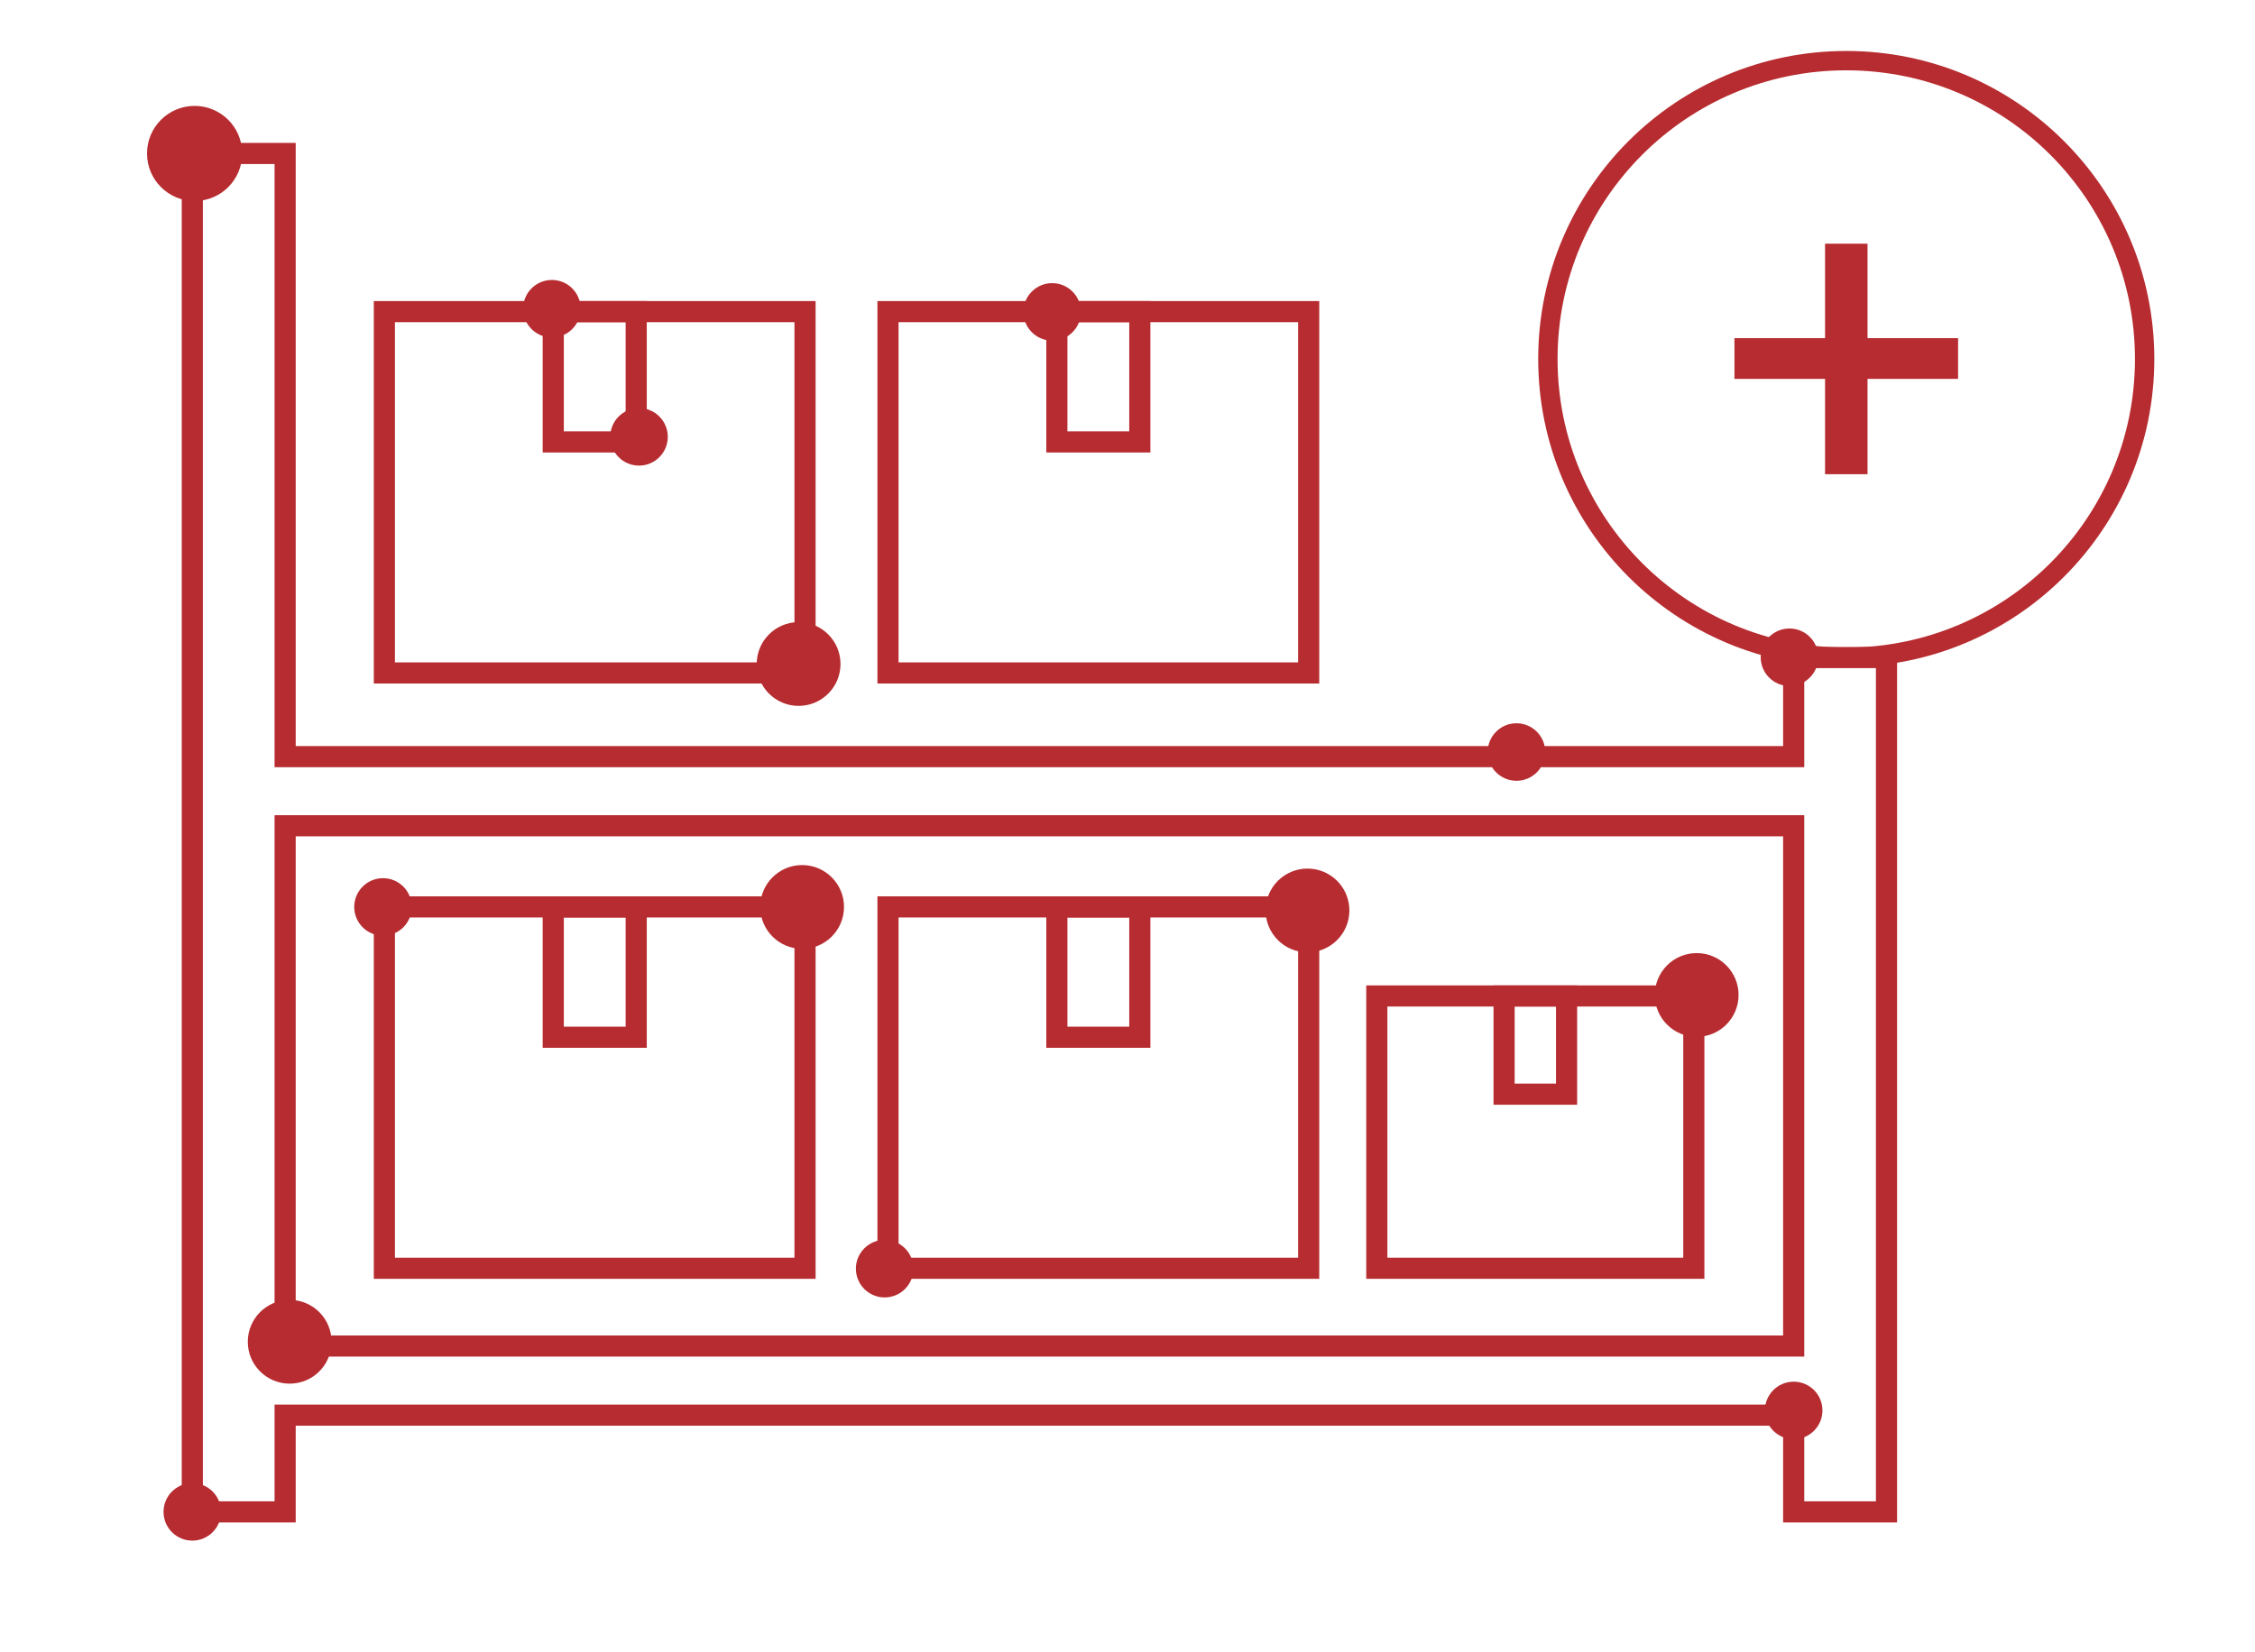 <svg width="161" height="118" viewBox="0 0 161 118" fill="none" xmlns="http://www.w3.org/2000/svg">
	<path d="M128.064 46.96V54.037H20.358V10.96H13.73V107.974H20.358V101.065H128.064V107.974H134.69V46.96H128.064ZM20.358 96.129V58.973H128.064V96.129H20.358V96.129Z" stroke="#B72C30" stroke-width="1.509" stroke-miterlimit="10"/>
	<path d="M93.351 68.013C95.003 68.013 96.342 66.674 96.342 65.022C96.342 63.37 95.003 62.031 93.351 62.031C91.699 62.031 90.36 63.37 90.36 65.022C90.36 66.674 91.699 68.013 93.351 68.013Z" fill="#B72C30"/>
	<path d="M57.269 67.762C58.921 67.762 60.26 66.423 60.26 64.771C60.26 63.119 58.921 61.78 57.269 61.78C55.617 61.78 54.278 63.119 54.278 64.771C54.278 66.423 55.617 67.762 57.269 67.762Z" fill="#B72C30"/>
	<path d="M57.018 50.412C58.67 50.412 60.009 49.073 60.009 47.421C60.009 45.769 58.67 44.43 57.018 44.43C55.366 44.43 54.027 45.769 54.027 47.421C54.027 49.073 55.366 50.412 57.018 50.412Z" fill="#B72C30"/>
	<path d="M13.894 14.357C15.77 14.357 17.291 12.837 17.291 10.96C17.291 9.084 15.77 7.563 13.894 7.563C12.018 7.563 10.497 9.084 10.497 10.96C10.497 12.837 12.018 14.357 13.894 14.357Z" fill="#B72C30"/>
	<path d="M20.683 98.816C22.335 98.816 23.674 97.477 23.674 95.825C23.674 94.173 22.335 92.834 20.683 92.834C19.031 92.834 17.692 94.173 17.692 95.825C17.692 97.477 19.031 98.816 20.683 98.816Z" fill="#B72C30"/>
	<path d="M121.138 74.049C122.79 74.049 124.129 72.71 124.129 71.058C124.129 69.406 122.79 68.067 121.138 68.067C119.486 68.067 118.147 69.406 118.147 71.058C118.147 72.71 119.486 74.049 121.138 74.049Z" fill="#B72C30"/>
	<path d="M127.763 48.993C128.897 48.993 129.817 48.073 129.817 46.939C129.817 45.804 128.897 44.885 127.763 44.885C126.629 44.885 125.709 45.804 125.709 46.939C125.709 48.073 126.629 48.993 127.763 48.993Z" fill="#B72C30"/>
	<path d="M13.73 110.027C14.864 110.027 15.784 109.107 15.784 107.973C15.784 106.839 14.864 105.919 13.73 105.919C12.596 105.919 11.676 106.839 11.676 107.973C11.676 109.107 12.596 110.027 13.73 110.027Z" fill="#B72C30"/>
	<path d="M128.063 102.783C129.197 102.783 130.117 101.863 130.117 100.729C130.117 99.594 129.197 98.675 128.063 98.675C126.929 98.675 126.009 99.594 126.009 100.729C126.009 101.863 126.929 102.783 128.063 102.783Z" fill="#B72C30"/>
	<path d="M27.345 66.825C28.479 66.825 29.399 65.905 29.399 64.771C29.399 63.636 28.479 62.717 27.345 62.717C26.211 62.717 25.291 63.636 25.291 64.771C25.291 65.905 26.211 66.825 27.345 66.825Z" fill="#B72C30"/>
	<path d="M39.403 24.102C40.537 24.102 41.457 23.183 41.457 22.048C41.457 20.914 40.537 19.994 39.403 19.994C38.269 19.994 37.349 20.914 37.349 22.048C37.349 23.183 38.269 24.102 39.403 24.102Z" fill="#B72C30"/>
	<path d="M45.624 33.252C46.758 33.252 47.678 32.332 47.678 31.198C47.678 30.063 46.758 29.144 45.624 29.144C44.49 29.144 43.57 30.063 43.57 31.198C43.57 32.332 44.49 33.252 45.624 33.252Z" fill="#B72C30"/>
	<path d="M63.162 92.658C64.296 92.658 65.216 91.738 65.216 90.604C65.216 89.469 64.296 88.55 63.162 88.55C62.028 88.55 61.108 89.469 61.108 90.604C61.108 91.738 62.028 92.658 63.162 92.658Z" fill="#B72C30"/>
	<path d="M75.121 24.329C76.255 24.329 77.175 23.409 77.175 22.275C77.175 21.14 76.255 20.221 75.121 20.221C73.987 20.221 73.067 21.14 73.067 22.275C73.067 23.409 73.987 24.329 75.121 24.329Z" fill="#B72C30"/>
	<path d="M108.271 55.761C109.405 55.761 110.325 54.842 110.325 53.707C110.325 52.573 109.405 51.653 108.271 51.653C107.137 51.653 106.217 52.573 106.217 53.707C106.217 54.842 107.137 55.761 108.271 55.761Z" fill="#B72C30"/>
	<path d="M57.477 22.255H27.443V48.06H57.477V22.255Z" stroke="#B72C30" stroke-width="1.509" stroke-miterlimit="10"/>
	<path d="M45.423 22.255H39.5V31.561H45.423V22.255Z" stroke="#B72C30" stroke-width="1.509" stroke-miterlimit="10"/>
	<path d="M93.436 22.255H63.4V48.06H93.436V22.255Z" stroke="#B72C30" stroke-width="1.509" stroke-miterlimit="10"/>
	<path d="M81.38 22.255H75.457V31.561H81.38V22.255Z" stroke="#B72C30" stroke-width="1.509" stroke-miterlimit="10"/>
	<path d="M57.477 64.769H27.443V90.575H57.477V64.769Z" stroke="#B72C30" stroke-width="1.509" stroke-miterlimit="10"/>
	<path d="M45.423 64.769H39.5V74.076H45.423V64.769Z" stroke="#B72C30" stroke-width="1.509" stroke-miterlimit="10"/>
	<path d="M93.436 64.769H63.4V90.575H93.436V64.769Z" stroke="#B72C30" stroke-width="1.509" stroke-miterlimit="10"/>
	<path d="M81.38 64.769H75.457V74.076H81.38V64.769Z" stroke="#B72C30" stroke-width="1.509" stroke-miterlimit="10"/>
	<path d="M120.934 71.129H98.301V90.574H120.934V71.129Z" stroke="#B72C30" stroke-width="1.509" stroke-miterlimit="10"/>
	<path d="M111.848 71.129H107.387V78.142H111.848V71.129Z" stroke="#B72C30" stroke-width="1.509" stroke-miterlimit="10"/>
	<path d="M153.121 25.637C153.121 37.399 143.579 46.939 131.817 46.939C120.05 46.939 110.514 37.399 110.514 25.637C110.514 13.871 120.05 4.331 131.817 4.331C143.579 4.331 153.121 13.871 153.121 25.637Z" stroke="#B72C30" stroke-width="1.382" stroke-miterlimit="10"/>
	<path d="M133.336 17.404V24.149H139.801V27.058H133.336V33.866H130.303V27.058H123.834V24.149H130.303V17.404H133.336Z" fill="#B72C30"/>
</svg>

